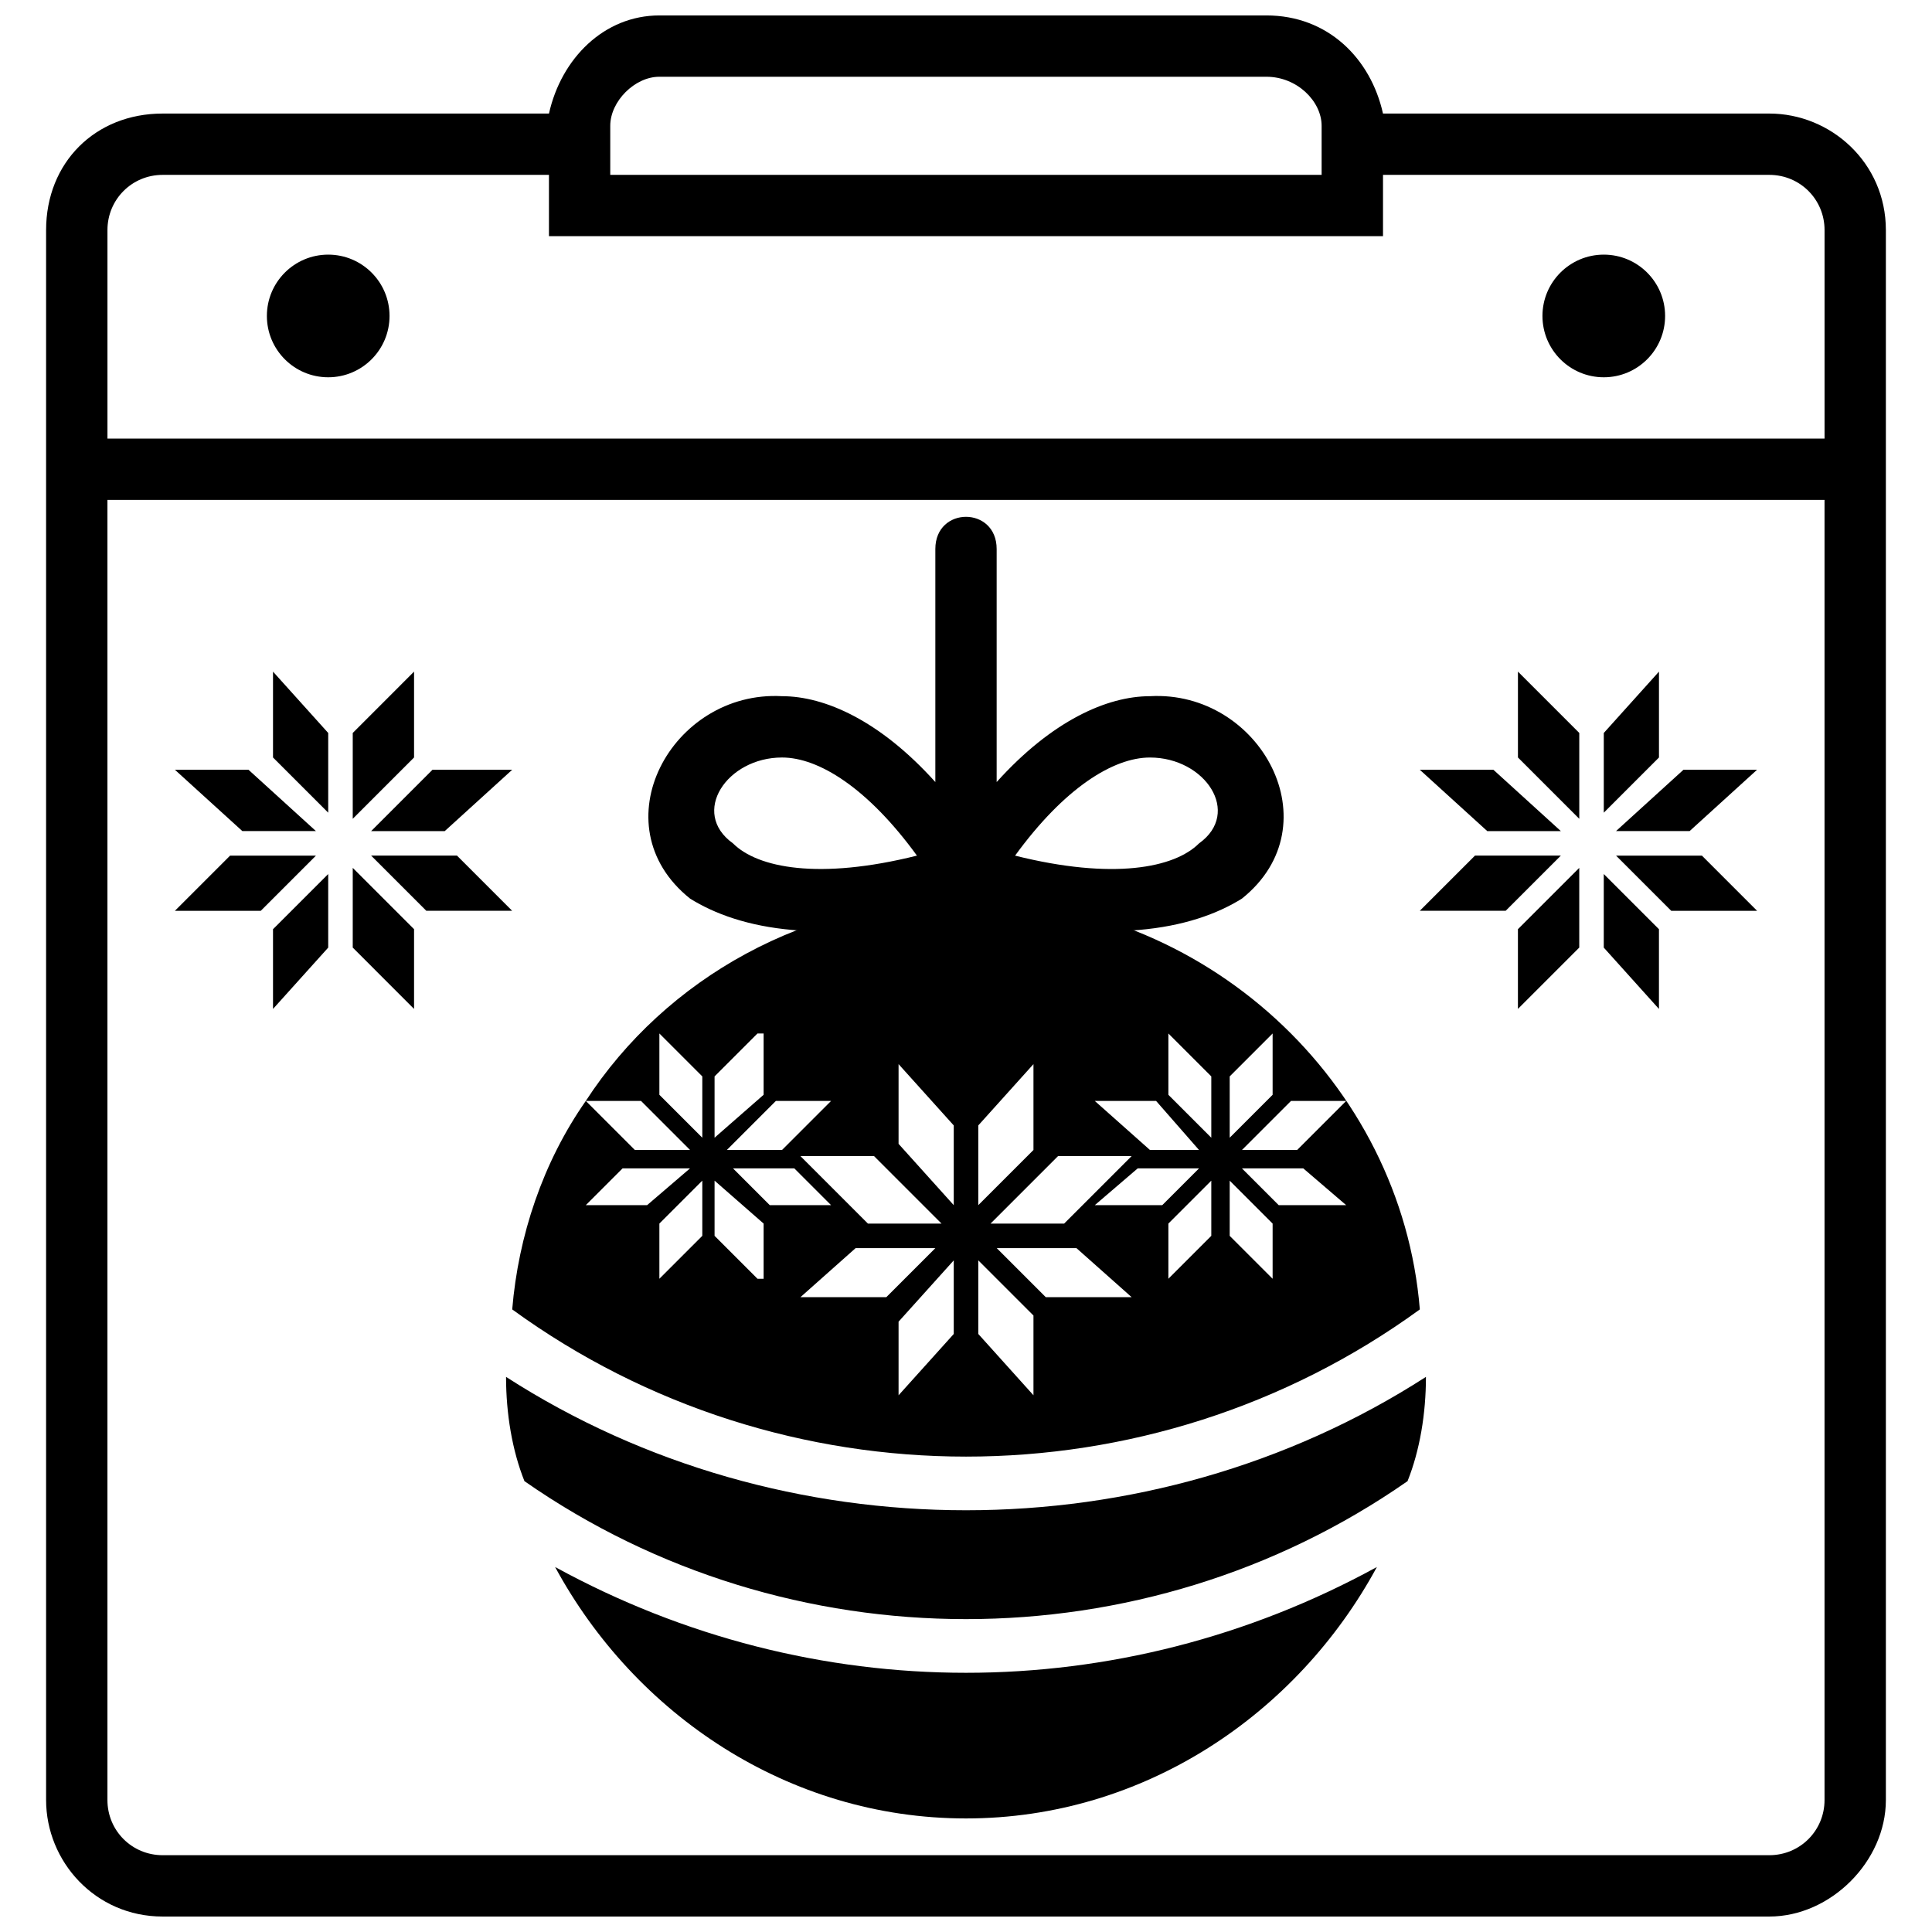 <?xml version="1.0" encoding="UTF-8"?>
<!-- Uploaded to: SVG Repo, www.svgrepo.com, Generator: SVG Repo Mixer Tools -->
<svg width="800px" height="800px" version="1.1" viewBox="144 144 512 512" xmlns="http://www.w3.org/2000/svg">
 <defs>
  <clipPath id="a">
   <path d="m156 148.09h488v503.81h-488z"/>
  </clipPath>
 </defs>
 <path d="m400 382.12c63.383 0 115.39 48.754 120.27 108.89-71.508 52.008-169.02 52.008-240.53 0 1.625-19.504 8.125-39.004 19.504-55.258l13 13h14.625l-13-13h-14.625c21.129-32.504 58.508-53.633 100.76-53.633zm121.89 126.77c0 9.75-1.625 19.504-4.875 27.629-69.883 48.754-164.14 48.754-234.03 0-3.25-8.125-4.875-17.879-4.875-27.629 73.133 47.129 170.64 47.129 243.78 0zm-13 50.383c-21.129 39.004-61.758 66.633-108.89 66.633s-87.762-27.629-108.89-66.633c68.258 37.379 149.52 37.379 217.78 0zm-55.258-125.14v-16.25l11.375 11.375v16.25zm11.375 37.379-11.375 11.375v-14.625l11.375-11.375zm4.875-26.004v-16.25l11.375-11.375v16.25zm11.375 37.379-11.375-11.375v-14.625l11.375 11.375zm4.875-47.129h14.625l-13 13h-14.625zm-37.379 13-14.625-13h16.25l11.375 13zm24.379 4.875h16.25l11.375 9.75h-17.879l-9.75-9.75zm-39.004 9.75 11.375-9.75h16.25l-9.75 9.75h-17.879zm-87.762-29.254v-16.25h-1.625l-11.375 11.375v16.25zm-13 37.379 11.375 11.375h1.625v-14.625l-13-11.375zm-3.25-26.004v-16.25l-11.375-11.375v16.25zm-11.375 37.379 11.375-11.375v-14.625l-11.375 11.375zm32.504-34.129 13-13h-14.625l-13 13zm-24.379 4.875h-17.879l-9.75 9.75h16.25l11.375-9.75zm37.379 9.75-9.75-9.75h-16.25l9.75 9.75zm53.633-14.625v-22.754l-14.625 16.25v21.129zm-14.625 48.754 14.625 16.25v-21.129l-14.625-14.625zm-6.5-34.129v-21.129l-14.625-16.25v21.129zm-14.625 50.383 14.625-16.25v-19.504l-14.625 16.25zm-6.5-63.383h-19.504l17.879 17.879h19.504zm50.383 17.879 17.879-17.879h-19.504l-17.879 17.879zm-34.129 6.5h-21.129l-14.625 13h22.754zm52.008 13-14.625-13h-21.129l13 13z" fill-rule="evenodd"/>
 <path d="m387 370.75c-13-17.879-26.004-26.004-35.754-26.004-14.625 0-24.379 14.625-13 22.754 6.5 6.5 22.754 9.75 48.754 3.25zm4.875-81.258c0-11.375 16.25-11.375 16.25 0v61.758c14.625-16.25 29.254-22.754 40.629-22.754 29.254-1.625 48.754 34.129 24.379 53.633-13 8.125-35.754 13-73.133 3.25h-1.625c-35.754 9.75-58.508 4.875-71.508-3.25-24.379-19.504-4.875-55.258 24.379-53.633 11.375 0 26.004 6.5 40.629 22.754zm56.883 55.258c-9.75 0-22.754 8.125-35.754 26.004 26.004 6.5 42.254 3.25 48.754-3.25 11.375-8.125 1.625-22.754-13-22.754z"/>
 <path d="m585.27 227.73c0 8.977-7.273 16.254-16.25 16.254-8.977 0-16.254-7.277-16.254-16.254 0-8.973 7.277-16.25 16.254-16.25 8.977 0 16.25 7.277 16.25 16.25" fill-rule="evenodd"/>
 <path d="m247.23 227.73c0 8.977-7.277 16.254-16.25 16.254-8.977 0-16.254-7.277-16.254-16.254 0-8.973 7.277-16.25 16.254-16.25 8.973 0 16.25 7.277 16.25 16.25" fill-rule="evenodd"/>
 <g clip-path="url(#a)">
  <path d="m479.63 148.09h-160.89c-14.625 0-26.004 11.375-29.254 26.004h-102.39c-17.879 0-30.879 13-30.879 30.879v416.05c0 16.25 13 30.879 30.879 30.879h425.8c16.25 0 30.879-14.625 30.879-30.879v-416.05c0-17.879-14.625-30.879-30.879-30.879h-102.39c-3.25-14.625-14.625-26.004-30.879-26.004zm-190.15 42.254v16.25h221.03v-16.25h102.39c8.125 0 14.625 6.5 14.625 14.625v55.258h-455.05v-55.258c0-8.125 6.5-14.625 14.625-14.625zm338.04 86.137v344.54c0 8.125-6.5 14.625-14.625 14.625h-425.8c-8.125 0-14.625-6.5-14.625-14.625v-344.54h455.05zm-308.79-112.14h160.89c8.125 0 14.625 6.5 14.625 13v13h-188.52v-13c0-6.5 6.5-13 13-13z"/>
 </g>
 <path d="m546.27 344.74v-22.754l16.254 16.254v22.75z" fill-rule="evenodd"/>
 <path d="m562.52 395.12-16.254 16.254v-21.129l16.254-16.25z" fill-rule="evenodd"/>
 <path d="m569.02 359.37v-21.125l14.625-16.254v22.754z" fill-rule="evenodd"/>
 <path d="m583.64 411.38-14.625-16.254v-19.5l14.625 14.625z" fill-rule="evenodd"/>
 <path d="m590.14 347.99h19.504l-17.879 16.254h-19.5z" fill-rule="evenodd"/>
 <path d="m538.14 364.25-17.879-16.254h19.504l17.875 16.254z" fill-rule="evenodd"/>
 <path d="m572.27 370.75h22.754l14.625 14.625h-22.754z" fill-rule="evenodd"/>
 <path d="m520.26 385.37 14.629-14.625h22.75l-14.625 14.625z" fill-rule="evenodd"/>
 <path d="m253.73 344.74v-22.754l-16.25 16.254v22.75z" fill-rule="evenodd"/>
 <path d="m237.48 395.12 16.25 16.254v-21.129l-16.25-16.25z" fill-rule="evenodd"/>
 <path d="m230.98 359.37v-21.125l-14.629-16.254v22.754z" fill-rule="evenodd"/>
 <path d="m216.35 411.38 14.629-16.254v-19.5l-14.629 14.625z" fill-rule="evenodd"/>
 <path d="m209.85 347.99h-19.504l17.879 16.254h19.5z" fill-rule="evenodd"/>
 <path d="m261.86 364.25 17.879-16.254h-21.129l-16.25 16.254z" fill-rule="evenodd"/>
 <path d="m227.73 370.75h-22.75l-14.629 14.625h22.754z" fill-rule="evenodd"/>
 <path d="m279.73 385.37-14.625-14.625h-22.754l14.625 14.625z" fill-rule="evenodd"/>
</svg>